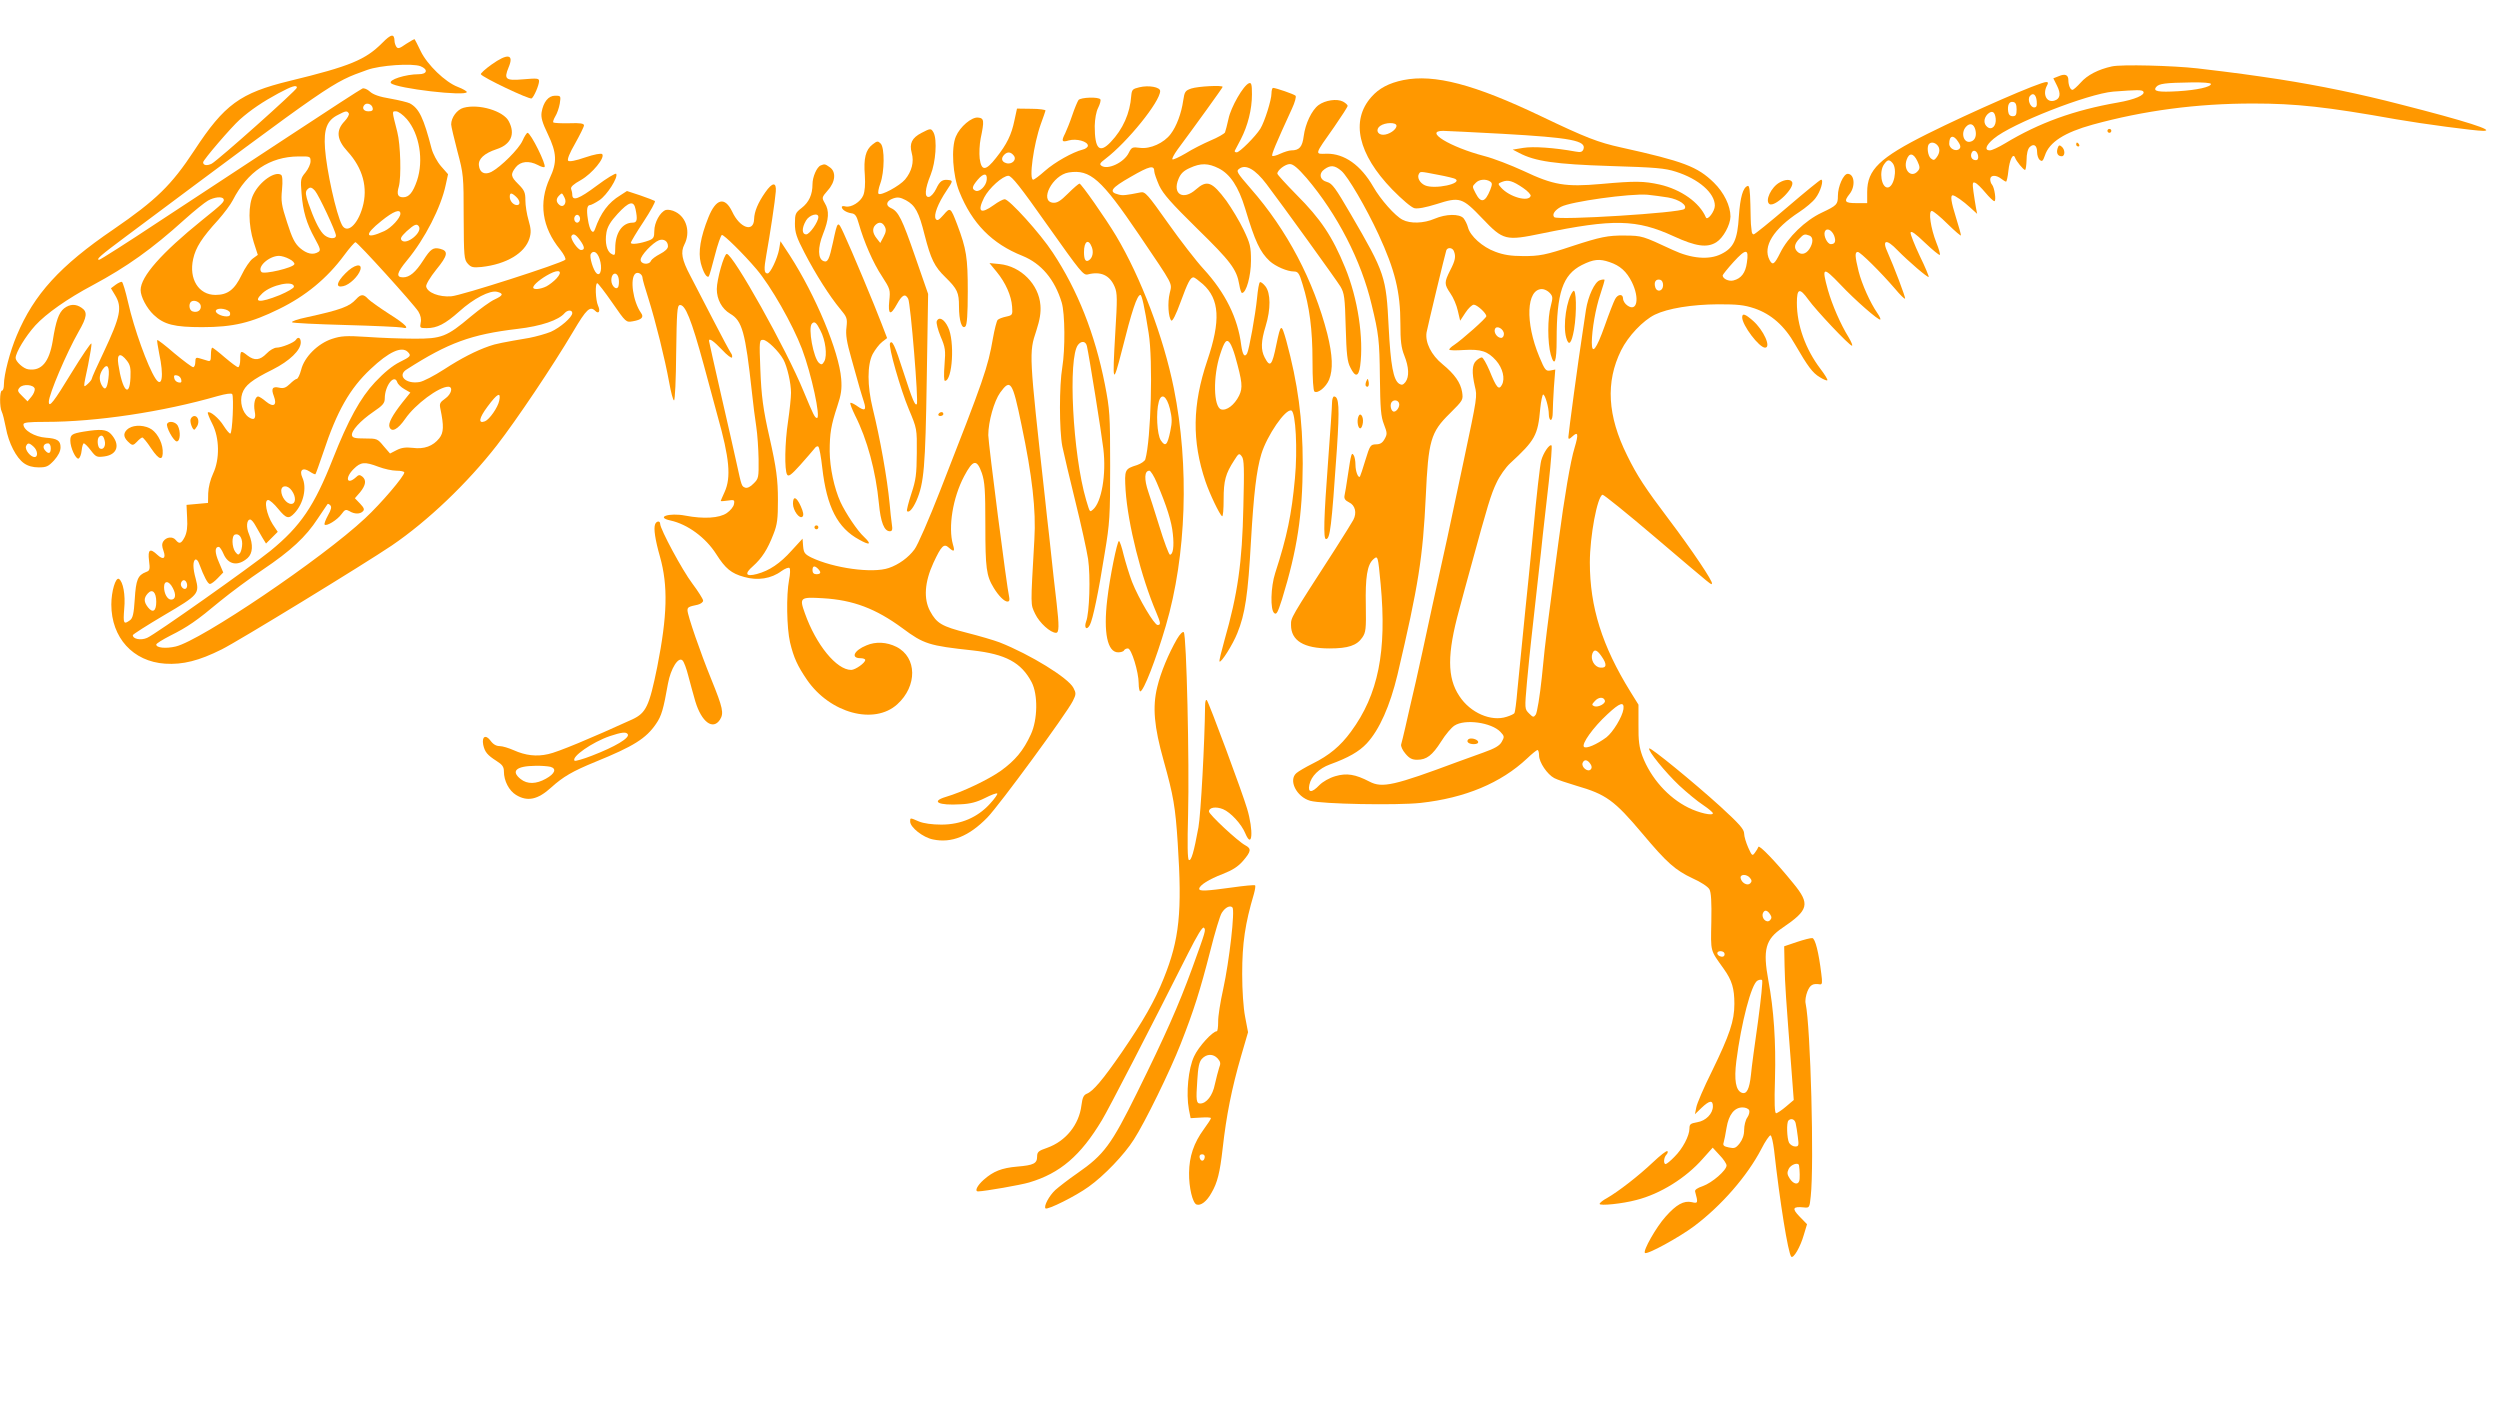 <?xml version="1.0" standalone="no"?>
<!DOCTYPE svg PUBLIC "-//W3C//DTD SVG 20010904//EN"
 "http://www.w3.org/TR/2001/REC-SVG-20010904/DTD/svg10.dtd">
<svg version="1.0" xmlns="http://www.w3.org/2000/svg"
 width="1280pt" height="720pt" viewBox="0 0 1280 720"
 preserveAspectRatio="xMidYMid meet">
<g transform="translate(0,720) scale(0.1,-0.1)"
fill="#ff9800" stroke="none">
<path d="M1957 6980 c-86 -86 -164 -119 -473 -194 -255 -62 -335 -121 -489
-356 -117 -178 -195 -254 -415 -405 -273 -186 -406 -332 -494 -542 -35 -82
-66 -201 -66 -252 0 -17 -4 -31 -10 -31 -12 0 -13 -84 -1 -108 5 -9 14 -46 21
-82 14 -78 53 -154 93 -182 20 -14 45 -21 75 -21 39 0 49 4 79 36 22 25 33 47
33 67 0 34 -17 45 -75 49 -57 4 -115 38 -115 68 0 10 25 13 114 13 259 0 599
51 880 132 43 12 71 16 75 10 9 -15 1 -202 -10 -202 -5 0 -20 18 -34 40 -24
39 -71 78 -81 68 -2 -3 8 -29 23 -58 37 -72 39 -181 4 -255 -14 -30 -24 -70
-25 -100 l-1 -50 -55 -5 -55 -5 3 -66 c3 -47 -1 -75 -12 -98 -18 -35 -28 -38
-46 -16 -16 20 -49 16 -64 -7 -8 -13 -7 -26 1 -48 14 -39 -1 -49 -31 -21 -38
36 -50 28 -43 -29 6 -46 4 -52 -16 -59 -41 -16 -51 -39 -57 -138 -5 -77 -10
-98 -25 -109 -32 -23 -35 -17 -29 59 7 72 -6 139 -27 153 -17 10 -39 -64 -39
-131 0 -170 111 -292 275 -303 91 -6 174 15 290 73 83 41 732 438 871 532 185
126 387 319 538 513 100 129 285 404 391 583 68 115 86 132 113 105 18 -18 27
-1 14 27 -13 29 -16 115 -4 115 4 0 39 -45 77 -100 70 -101 70 -101 105 -95
46 8 58 21 42 43 -41 58 -58 176 -29 201 14 11 37 -3 37 -24 0 -5 13 -52 30
-104 37 -118 84 -307 106 -428 9 -51 20 -93 25 -93 5 0 10 109 11 242 3 210 5
243 18 246 28 5 59 -71 124 -309 35 -129 66 -245 70 -259 61 -216 70 -314 36
-389 -11 -24 -20 -45 -20 -46 0 -2 16 -1 36 2 33 5 36 4 32 -18 -2 -13 -18
-33 -37 -46 -38 -26 -118 -31 -212 -13 -83 16 -155 -8 -76 -25 87 -19 180 -87
234 -172 47 -74 77 -99 143 -117 69 -20 139 -9 191 30 18 13 37 20 41 16 5 -5
4 -32 -2 -61 -15 -79 -12 -246 5 -320 19 -79 38 -120 87 -192 118 -171 344
-232 462 -125 103 93 102 240 -4 294 -50 25 -106 28 -153 8 -65 -26 -83 -66
-31 -66 13 0 24 -4 24 -9 0 -15 -51 -51 -72 -51 -75 0 -180 129 -237 290 -29
81 -25 84 93 77 154 -9 270 -53 406 -153 110 -82 137 -90 359 -114 170 -19
250 -62 303 -163 33 -63 31 -192 -4 -267 -38 -83 -80 -133 -153 -186 -65 -46
-197 -109 -282 -134 -80 -24 -38 -45 75 -38 49 2 83 11 125 32 31 16 60 27 63
23 3 -3 -14 -27 -38 -53 -63 -69 -148 -106 -248 -106 -47 0 -91 6 -115 16 -46
20 -45 20 -45 0 0 -30 66 -82 117 -92 95 -20 184 16 278 112 63 65 406 533
438 597 17 34 17 40 3 67 -26 51 -221 171 -378 233 -29 11 -104 33 -167 49
-129 33 -155 48 -189 111 -34 63 -28 149 17 247 41 88 54 101 79 78 27 -24 32
-20 21 16 -25 89 -1 239 57 349 46 87 65 90 91 17 15 -45 18 -85 18 -268 0
-219 5 -258 43 -320 25 -41 54 -70 70 -70 10 0 12 7 9 23 -11 41 -107 790
-107 829 0 69 30 175 61 218 53 73 63 58 109 -165 55 -261 75 -437 66 -586
-20 -353 -20 -330 4 -382 22 -46 78 -97 107 -97 16 0 16 38 3 151 -10 83 -19
165 -39 352 -6 53 -16 139 -21 190 -82 739 -82 740 -44 854 18 56 24 92 21
130 -8 107 -100 200 -209 211 l-52 5 37 -45 c46 -56 75 -122 79 -178 3 -42 2
-44 -30 -51 -19 -4 -38 -11 -44 -17 -5 -5 -16 -48 -24 -93 -26 -151 -46 -208
-270 -780 -57 -146 -116 -282 -132 -302 -31 -42 -81 -78 -131 -95 -83 -29
-284 -1 -398 54 -33 17 -38 24 -41 57 l-3 39 -56 -61 c-59 -66 -114 -103 -178
-120 -57 -15 -65 1 -20 40 46 41 75 86 105 164 20 50 23 79 23 175 0 104 -8
165 -43 320 -33 144 -42 214 -47 348 -6 148 -5 152 14 152 21 0 81 -59 104
-101 20 -37 39 -121 39 -170 0 -25 -7 -90 -15 -145 -17 -111 -19 -251 -5 -274
7 -12 21 -2 67 49 32 36 64 73 72 83 7 11 17 16 21 11 5 -4 14 -53 20 -108 23
-201 78 -308 189 -368 55 -31 66 -25 25 14 -34 31 -94 121 -121 179 -32 71
-54 174 -55 258 0 94 7 135 39 232 20 60 24 88 20 140 -11 140 -131 427 -263
632 l-48 73 -7 -42 c-9 -47 -45 -123 -59 -123 -18 0 -20 20 -6 97 18 100 45
278 48 322 4 50 -17 49 -54 -4 -37 -53 -56 -98 -57 -137 -2 -70 -73 -46 -112
38 -38 79 -83 68 -122 -29 -41 -102 -53 -178 -39 -234 13 -49 31 -78 41 -68 3
3 17 52 31 107 14 56 31 103 36 105 9 3 110 -96 177 -175 74 -87 185 -282 233
-408 49 -130 97 -354 77 -354 -11 0 -18 15 -68 135 -88 216 -362 705 -394 705
-14 0 -51 -132 -51 -180 0 -53 26 -101 68 -126 62 -36 78 -92 112 -404 6 -58
16 -136 22 -174 6 -38 11 -114 12 -167 1 -94 0 -100 -26 -125 -16 -17 -32 -24
-42 -21 -19 8 -18 3 -45 127 -11 52 -48 213 -81 357 -33 145 -60 265 -60 268
0 16 24 -1 67 -46 26 -28 49 -45 51 -39 2 6 0 16 -6 23 -5 7 -47 84 -92 172
-46 88 -98 189 -116 224 -43 81 -50 120 -30 159 32 62 12 138 -45 167 -16 9
-39 13 -50 10 -29 -10 -59 -64 -59 -108 0 -32 -4 -39 -27 -48 -43 -16 -93 -23
-93 -12 0 5 29 54 65 108 36 55 62 102 58 106 -5 3 -38 16 -76 29 l-67 22 -34
-22 c-61 -37 -100 -89 -130 -174 -10 -30 -28 -5 -36 51 -8 50 -4 73 11 73 5 0
27 11 48 25 39 26 97 117 86 135 -3 5 -48 -22 -100 -61 -91 -68 -125 -81 -125
-45 0 8 -3 21 -6 29 -3 10 12 24 50 45 58 33 126 116 109 133 -5 5 -40 -1 -87
-17 -49 -17 -81 -23 -87 -17 -6 6 7 39 36 89 24 43 45 85 45 92 0 10 -19 13
-75 11 -42 -1 -78 1 -82 4 -3 4 2 17 10 31 9 14 19 43 23 65 6 40 6 41 -24 41
-34 0 -60 -32 -69 -85 -4 -26 3 -52 32 -112 46 -96 48 -144 10 -225 -58 -126
-40 -252 53 -366 19 -24 31 -47 26 -52 -21 -19 -532 -183 -583 -187 -63 -5
-123 19 -129 50 -2 10 20 47 52 87 59 72 63 95 20 106 -36 9 -49 0 -87 -59
-39 -61 -70 -87 -103 -87 -38 0 -33 23 20 87 92 111 174 272 198 386 l12 55
-36 41 c-20 23 -41 63 -48 89 -41 158 -64 207 -112 233 -10 5 -54 16 -99 24
-56 9 -89 21 -105 36 -13 12 -30 19 -38 16 -8 -3 -178 -113 -378 -245 -199
-131 -497 -327 -662 -435 -164 -109 -303 -197 -308 -197 -19 0 6 22 135 118
1080 806 1054 788 1237 854 65 24 231 35 273 19 40 -16 35 -41 -9 -41 -67 0
-158 -29 -142 -46 28 -27 388 -69 388 -45 0 4 -20 16 -46 26 -64 24 -157 114
-190 183 -15 31 -29 59 -31 61 -1 2 -21 -9 -44 -24 -34 -24 -42 -26 -50 -14
-5 8 -9 21 -9 29 -1 39 -17 37 -63 -10z m-437 -229 c0 -12 -404 -372 -436
-389 -24 -12 -44 -9 -44 7 0 12 145 181 188 219 55 49 119 92 197 134 71 38
95 45 95 29z m388 -104 c3 -12 -3 -17 -22 -17 -25 0 -35 18 -19 34 12 12 38 2
41 -17z m-122 -28 c3 -6 -7 -24 -22 -40 -45 -47 -40 -94 15 -154 79 -86 106
-187 77 -287 -26 -91 -80 -137 -105 -90 -30 57 -79 280 -87 392 -7 100 10 144
67 172 40 21 46 22 55 7z m297 -29 c65 -76 87 -211 52 -315 -21 -61 -41 -85
-71 -85 -27 0 -34 15 -22 55 13 48 9 215 -8 280 -28 110 -28 105 -6 105 11 0
36 -18 55 -40z m-493 -216 c0 -14 -12 -40 -26 -57 -25 -30 -26 -36 -20 -107 7
-92 25 -153 68 -231 28 -51 31 -61 18 -69 -27 -17 -59 -10 -94 20 -27 24 -40
50 -66 131 -29 89 -32 109 -26 169 4 44 2 71 -5 75 -31 20 -108 -33 -141 -99
-28 -54 -27 -157 1 -246 l21 -65 -26 -19 c-14 -10 -40 -48 -57 -84 -36 -75
-71 -102 -134 -102 -86 0 -137 82 -114 184 13 59 44 108 129 201 29 33 63 78
74 100 75 146 189 223 336 224 60 1 62 0 62 -25z m23 -151 c19 -22 107 -209
107 -229 0 -22 -44 -16 -66 9 -23 25 -48 79 -75 156 -14 41 -16 57 -8 68 15
17 23 17 42 -4z m1277 -34 c15 -27 -5 -56 -26 -38 -17 14 -18 31 -2 47 16 16
15 16 28 -9z m-1746 -7 c8 -13 -4 -25 -109 -109 -208 -168 -315 -289 -315
-358 0 -34 31 -93 67 -127 53 -50 105 -63 248 -63 159 0 250 22 394 93 135 66
245 156 333 275 27 37 54 67 58 67 11 0 298 -317 322 -355 12 -20 16 -40 12
-57 -5 -27 -4 -28 31 -28 53 0 94 21 166 85 74 67 158 110 194 101 35 -9 31
-19 -12 -39 -21 -9 -76 -49 -123 -88 -122 -103 -149 -114 -290 -113 -63 0
-172 4 -241 9 -108 7 -133 5 -179 -10 -73 -24 -142 -93 -158 -158 -7 -26 -17
-47 -23 -47 -5 0 -21 -12 -35 -26 -20 -19 -32 -24 -54 -19 -35 8 -43 -4 -28
-43 18 -47 -1 -60 -40 -28 -16 14 -35 26 -40 26 -16 0 -25 -38 -18 -75 8 -40
-3 -50 -32 -30 -31 23 -46 77 -32 120 14 42 49 70 156 123 87 44 144 99 144
139 0 24 -14 31 -25 13 -9 -14 -73 -40 -99 -40 -12 0 -35 -13 -51 -30 -34 -35
-62 -38 -98 -10 -34 27 -37 26 -37 -20 0 -22 -5 -40 -11 -40 -6 0 -36 23 -68
50 -32 28 -61 50 -64 50 -4 0 -7 -16 -7 -36 0 -32 -3 -36 -20 -30 -11 3 -29 9
-40 12 -16 5 -20 2 -20 -20 0 -14 -5 -26 -11 -26 -6 0 -49 32 -96 71 -46 40
-85 70 -88 68 -2 -2 3 -33 10 -69 25 -115 15 -180 -19 -128 -40 61 -110 256
-140 389 -13 57 -27 104 -32 106 -5 1 -20 -6 -32 -15 l-24 -18 21 -35 c38 -62
28 -109 -59 -294 -33 -69 -60 -129 -60 -134 0 -4 -9 -16 -20 -26 -25 -22 -25
-26 1 96 11 55 19 105 17 110 -2 6 -48 -62 -102 -150 -90 -148 -116 -182 -116
-148 0 37 90 249 152 358 44 76 47 102 16 123 -30 21 -60 20 -90 -3 -27 -22
-42 -64 -58 -166 -18 -109 -58 -156 -125 -146 -25 3 -65 40 -65 58 0 28 51
112 101 167 55 60 164 137 294 206 175 94 303 185 470 336 50 45 104 88 120
97 32 18 71 22 79 9z m2110 -53 c11 -54 8 -69 -15 -69 -53 0 -89 -53 -89 -130
0 -37 -2 -40 -19 -30 -24 12 -35 58 -26 110 5 29 21 56 57 95 58 63 83 70 92
24z m-1204 -23 c0 -22 -46 -72 -82 -89 -99 -45 -106 -20 -15 52 62 50 97 63
97 37z m920 -26 c0 -11 -7 -20 -15 -20 -8 0 -15 9 -15 20 0 11 7 20 15 20 8 0
15 -9 15 -20z m-825 -40 c18 -30 -63 -96 -88 -71 -9 10 -4 19 25 47 40 36 53
41 63 24z m824 -69 c25 -34 27 -51 6 -51 -17 0 -57 59 -49 72 9 15 22 8 43
-21z m451 -32 c0 -12 -15 -26 -40 -39 -23 -12 -43 -27 -47 -35 -8 -23 -53 -19
-53 5 0 22 61 87 94 100 25 9 46 -5 46 -31z m-350 -65 c15 -45 6 -91 -15 -74
-17 14 -39 86 -30 100 13 21 34 9 45 -26z m-1589 0 c17 -8 29 -21 26 -27 -6
-18 -155 -53 -168 -40 -25 25 37 82 89 83 13 0 37 -7 53 -16z m1368 -100 c-13
-14 -36 -32 -51 -40 -30 -15 -68 -19 -68 -6 0 14 42 48 85 70 50 26 68 13 34
-24z m319 -3 c2 -12 1 -29 -2 -38 -9 -22 -36 2 -36 32 0 41 32 47 38 6z
m-1663 -39 c0 -7 -33 -26 -73 -43 -105 -42 -139 -38 -88 10 46 43 161 67 161
33z m-477 -98 c3 -23 -18 -37 -43 -28 -16 6 -20 35 -8 48 14 14 48 1 51 -20z
m150 -36 c2 -13 -3 -18 -18 -18 -29 0 -62 19 -54 31 10 17 68 6 72 -13z m1752
-1 c0 -21 -61 -74 -110 -96 -25 -10 -74 -24 -110 -31 -130 -22 -176 -31 -205
-42 -69 -24 -145 -63 -231 -119 -51 -33 -107 -62 -126 -65 -71 -12 -116 34
-65 65 212 136 330 179 566 207 122 14 212 45 242 81 15 17 39 17 39 0z m1270
-88 c27 -51 36 -128 21 -158 -10 -18 -15 -20 -27 -10 -29 24 -58 181 -37 202
13 14 23 6 43 -34z m-2112 -111 c19 -19 15 -24 -42 -52 -36 -18 -79 -53 -126
-103 -75 -80 -137 -193 -216 -393 -95 -241 -165 -344 -319 -470 -104 -84 -593
-430 -632 -446 -32 -14 -73 -6 -73 14 0 4 72 50 160 102 177 104 182 110 162
187 -15 53 -15 90 -2 98 6 3 15 -6 20 -22 24 -65 44 -103 55 -103 6 0 24 13
40 30 l28 29 -22 52 c-22 50 -22 79 -1 79 5 0 16 -16 24 -35 24 -57 74 -66
124 -22 26 24 29 68 7 122 -16 36 -12 75 6 75 6 0 18 -14 27 -31 9 -16 25 -44
35 -61 l19 -31 30 30 30 30 -26 39 c-31 49 -46 124 -23 124 8 0 31 -20 51 -45
42 -51 54 -54 84 -22 46 49 64 130 40 182 -17 38 2 54 37 31 15 -10 28 -16 30
-14 2 2 20 52 40 111 70 212 136 328 243 428 93 88 159 118 190 87z m-1438
-45 c17 -22 20 -38 18 -87 -5 -107 -42 -66 -62 68 -9 55 10 63 44 19z m-95
-92 c-7 -54 -18 -63 -35 -32 -14 28 -12 53 6 80 24 34 37 13 29 -48z m373 -5
c3 -13 -1 -17 -14 -14 -11 2 -20 11 -22 22 -3 13 1 17 14 14 11 -2 20 -11 22
-22z m1106 -13 c3 -10 20 -26 36 -35 l31 -18 -41 -51 c-51 -65 -73 -106 -66
-125 11 -30 43 -13 81 42 51 74 172 164 220 164 26 0 17 -38 -16 -61 -27 -19
-30 -26 -24 -53 18 -87 17 -121 -6 -150 -32 -40 -77 -57 -136 -49 -36 4 -58 1
-83 -12 l-33 -17 -33 38 c-31 38 -34 39 -95 39 -51 0 -64 3 -67 16 -4 23 42
74 109 120 49 33 59 45 59 69 0 65 49 128 64 83z m-1856 -34 c1 -9 -6 -27 -17
-40 l-20 -24 -27 27 c-24 23 -26 29 -14 43 17 21 74 16 78 -6z m2378 -61 c-7
-34 -50 -96 -73 -105 -36 -14 -31 16 13 75 51 69 70 78 60 30z m-2384 -235
c21 -19 24 -53 5 -53 -21 0 -50 37 -44 55 8 19 16 19 39 -2z m88 -8 c0 -28
-12 -32 -30 -10 -14 16 -6 35 16 35 8 0 14 -10 14 -25z m1678 -95 c29 -11 70
-20 92 -20 22 0 40 -4 40 -9 0 -19 -119 -159 -201 -235 -220 -206 -840 -625
-969 -656 -51 -12 -100 -7 -100 10 0 5 32 25 71 45 90 45 135 76 256 177 54
44 152 117 218 161 144 97 221 168 282 262 26 38 48 72 50 74 2 3 8 0 14 -6 8
-8 5 -22 -12 -52 -12 -22 -20 -43 -17 -47 10 -10 65 24 86 53 18 25 23 26 41
16 26 -16 54 -16 69 -1 9 9 6 18 -14 39 l-27 28 27 31 c29 36 33 62 11 80 -13
10 -19 10 -33 -4 -47 -42 -57 -2 -11 43 36 36 56 38 127 11z m-444 -122 c23
-32 21 -68 -3 -68 -24 0 -51 36 -51 67 0 30 33 31 54 1z m-254 -272 c0 -17 -5
-38 -10 -46 -9 -13 -12 -12 -25 4 -18 24 -20 83 -2 89 20 7 37 -14 37 -47z
m2948 -128 c18 -18 15 -28 -8 -28 -13 0 -20 7 -20 20 0 23 10 26 28 8z m-3232
-73 c3 -8 3 -19 -1 -25 -10 -16 -35 7 -28 26 7 18 22 18 29 -1z m-71 -26 c18
-34 14 -59 -9 -59 -19 0 -36 31 -36 64 0 36 26 33 45 -5z m-85 -70 c0 -47 -17
-60 -42 -29 -22 28 -23 48 -1 72 23 25 43 6 43 -43z"/>
<path d="M1769 5801 c-47 -47 -52 -76 -11 -66 32 7 77 51 87 83 11 37 -32 28
-76 -17z"/>
<path d="M1824 5669 c-35 -39 -78 -55 -256 -94 -43 -9 -76 -20 -73 -25 2 -4
125 -10 272 -14 147 -4 278 -10 291 -13 45 -11 20 16 -66 70 -48 31 -96 65
-107 76 -23 26 -37 26 -61 0z"/>
<path d="M2516 6869 c-31 -22 -56 -45 -54 -49 5 -15 249 -131 260 -124 12 8
38 68 38 89 0 14 -10 15 -80 9 -92 -8 -101 0 -76 61 29 68 -4 74 -88 14z"/>
<path d="M10813 6860 c-69 -15 -126 -44 -160 -83 -18 -20 -37 -37 -42 -37 -11
0 -21 24 -21 50 0 27 -17 34 -49 20 l-28 -11 19 -38 c21 -42 16 -67 -13 -76
-40 -13 -62 32 -39 76 8 14 7 19 -3 19 -33 0 -381 -152 -608 -265 -246 -123
-309 -184 -309 -298 l0 -57 -55 0 c-60 0 -66 8 -35 47 31 39 25 103 -10 103
-21 0 -50 -64 -50 -113 0 -44 -5 -49 -83 -86 -85 -40 -173 -126 -212 -205 -30
-60 -39 -67 -55 -37 -36 69 20 159 153 246 32 21 69 52 82 70 26 33 44 95 29
95 -5 0 -82 -63 -172 -140 -90 -77 -168 -140 -173 -140 -5 0 -9 6 -10 13 -1 6
-2 19 -3 27 -2 8 -3 59 -4 113 -2 74 -5 98 -14 95 -24 -8 -38 -57 -45 -155 -7
-121 -27 -163 -91 -194 -62 -31 -153 -23 -247 21 -157 73 -157 73 -245 74 -88
1 -126 -7 -270 -54 -135 -45 -168 -52 -255 -51 -58 0 -97 6 -139 22 -66 24
-129 81 -140 125 -4 16 -15 37 -23 47 -22 23 -89 22 -148 -3 -55 -24 -125 -26
-164 -5 -38 19 -113 104 -150 169 -64 111 -148 170 -238 169 -63 -2 -65 -9 38
137 38 55 69 103 69 108 0 5 -11 15 -24 22 -31 16 -91 7 -125 -18 -35 -26 -68
-96 -76 -159 -7 -55 -22 -73 -64 -73 -11 0 -36 -8 -56 -17 -19 -9 -37 -14 -41
-11 -5 6 17 59 101 242 15 32 23 62 18 66 -8 8 -101 40 -115 40 -4 0 -8 -13
-8 -28 0 -34 -35 -145 -57 -181 -25 -40 -106 -121 -121 -121 -7 0 -12 3 -10 8
2 4 16 31 31 59 36 70 57 153 57 230 0 51 -3 61 -15 57 -29 -11 -93 -123 -105
-182 -7 -31 -15 -63 -18 -70 -4 -7 -37 -26 -73 -41 -37 -16 -95 -45 -128 -66
-34 -20 -65 -34 -68 -31 -4 3 8 25 25 49 92 124 232 318 232 322 0 10 -126 3
-160 -8 -32 -11 -35 -16 -42 -62 -9 -64 -34 -132 -64 -171 -34 -46 -105 -78
-157 -71 -39 5 -43 4 -58 -26 -24 -49 -107 -88 -139 -66 -12 8 -9 14 20 36
112 85 280 293 280 347 0 20 -58 31 -107 19 -34 -8 -38 -12 -41 -43 -6 -90
-43 -172 -105 -237 -58 -61 -82 -36 -82 82 1 36 7 73 18 94 9 18 14 37 11 42
-8 14 -100 11 -112 -3 -5 -7 -20 -42 -32 -78 -12 -36 -29 -77 -36 -92 -21 -41
-18 -48 18 -37 39 11 98 -5 98 -27 0 -7 -12 -17 -27 -20 -51 -13 -142 -64
-193 -109 -28 -25 -55 -45 -60 -45 -23 0 2 181 39 285 12 33 23 64 24 69 1 4
-31 9 -72 9 l-74 1 -13 -60 c-15 -74 -39 -123 -94 -192 -53 -68 -75 -69 -84
-4 -3 27 -1 73 5 103 19 91 18 104 -13 107 -33 4 -93 -47 -114 -97 -25 -58
-16 -200 18 -283 65 -162 167 -266 323 -328 96 -39 165 -120 201 -239 17 -56
18 -240 3 -331 -16 -93 -16 -322 0 -405 8 -38 38 -166 67 -283 29 -117 58
-249 65 -294 13 -89 7 -277 -10 -320 -12 -33 3 -48 19 -18 15 28 44 165 76
367 26 155 28 190 28 448 0 263 -2 288 -27 417 -51 259 -140 483 -267 675 -64
98 -223 273 -246 273 -8 0 -33 -13 -56 -30 -68 -49 -86 -35 -49 39 25 48 95
111 124 111 17 -1 59 -53 202 -256 168 -237 182 -255 205 -249 66 17 112 -4
137 -63 14 -33 14 -61 3 -240 -15 -258 -12 -267 34 -87 51 204 78 285 95 285
7 0 21 -60 42 -195 23 -140 12 -546 -17 -647 -3 -9 -22 -22 -42 -29 -64 -20
-65 -23 -59 -129 12 -174 79 -443 158 -628 22 -52 23 -62 6 -62 -17 0 -97 135
-131 221 -14 37 -33 99 -43 138 -9 39 -20 71 -24 71 -9 0 -47 -186 -60 -300
-20 -170 1 -270 56 -270 13 0 27 4 30 10 3 6 12 10 20 10 18 0 55 -121 55
-179 0 -22 4 -41 8 -41 17 0 80 162 131 336 106 361 121 819 41 1216 -53 263
-169 568 -296 781 -54 90 -178 267 -187 267 -4 0 -31 -23 -59 -51 -39 -39 -56
-49 -77 -47 -71 8 -2 142 81 155 110 17 166 -33 360 -319 181 -268 169 -245
157 -299 -12 -48 -7 -125 8 -140 6 -6 24 30 47 93 38 104 51 128 67 128 5 0
26 -16 48 -35 85 -77 92 -186 22 -392 -76 -225 -79 -411 -9 -618 22 -65 73
-171 85 -178 5 -3 8 36 8 86 0 97 10 132 54 200 23 37 26 38 39 20 12 -15 13
-61 8 -258 -6 -288 -29 -446 -97 -684 -16 -57 -28 -106 -25 -108 8 -8 68 87
91 145 40 98 55 198 70 472 14 241 28 362 53 445 29 95 124 234 154 223 22 -9
32 -200 18 -348 -17 -184 -40 -296 -101 -484 -23 -71 -26 -188 -5 -205 12 -10
18 3 40 71 78 254 105 431 106 694 0 227 -25 412 -84 629 -26 91 -28 90 -51
-19 -22 -109 -32 -120 -60 -66 -20 39 -19 82 5 160 27 88 26 169 -1 204 -11
14 -24 24 -28 21 -5 -2 -11 -39 -15 -82 -8 -82 -41 -266 -51 -283 -13 -22 -23
-7 -30 43 -17 138 -81 268 -193 390 -37 40 -119 146 -182 235 -104 147 -117
162 -140 157 -75 -15 -91 -17 -113 -11 -53 13 -39 33 63 91 97 56 120 61 120
27 0 -9 12 -42 25 -72 21 -44 61 -89 194 -220 172 -168 203 -209 216 -287 4
-24 10 -43 14 -43 22 0 46 88 46 165 0 72 -4 88 -38 159 -21 44 -61 110 -88
148 -74 99 -99 108 -156 58 -65 -58 -122 -24 -89 54 11 27 26 42 58 56 56 26
94 25 148 -2 59 -30 101 -94 135 -205 51 -170 76 -223 126 -270 30 -27 90 -53
123 -53 22 0 28 -8 45 -65 36 -115 51 -233 51 -392 0 -95 4 -154 10 -158 18
-11 59 23 75 61 21 52 18 125 -9 234 -70 273 -206 532 -392 744 -72 83 -76 90
-59 102 33 25 82 -3 139 -78 84 -111 359 -492 379 -525 20 -34 23 -55 27 -208
4 -139 8 -177 24 -207 25 -51 42 -48 50 8 19 142 -12 347 -77 504 -65 159
-125 249 -249 373 -54 55 -98 103 -98 108 0 18 41 49 64 49 17 0 41 -20 86
-72 157 -185 280 -423 333 -649 36 -148 40 -183 42 -369 2 -163 5 -203 21
-243 17 -44 17 -50 3 -75 -11 -20 -23 -27 -44 -27 -28 -1 -31 -5 -54 -80 -13
-44 -26 -82 -28 -85 -9 -10 -23 27 -23 60 0 19 -4 42 -9 49 -11 17 -13 11 -31
-109 -6 -41 -13 -85 -16 -97 -3 -16 3 -25 23 -35 32 -15 41 -54 22 -90 -7 -13
-48 -79 -92 -148 -233 -361 -227 -351 -227 -390 0 -80 65 -120 197 -120 96 0
140 15 168 56 18 26 20 44 18 164 -3 144 7 208 38 236 24 21 24 20 38 -127 32
-344 -12 -565 -152 -755 -54 -74 -112 -122 -197 -164 -36 -18 -73 -40 -82 -48
-43 -36 0 -122 70 -142 59 -17 442 -24 565 -11 228 25 412 102 546 228 25 24
49 43 53 43 4 0 8 -12 8 -28 0 -35 42 -97 78 -116 15 -8 66 -25 113 -39 152
-44 194 -74 338 -245 126 -150 168 -187 257 -229 41 -18 79 -43 86 -56 9 -15
12 -64 10 -167 -3 -158 -7 -141 64 -241 42 -59 54 -100 54 -179 0 -87 -24
-158 -115 -345 -41 -82 -77 -166 -80 -185 l-7 -35 34 33 c40 38 58 41 58 8 0
-38 -36 -75 -81 -82 -34 -6 -39 -10 -39 -32 0 -37 -35 -104 -77 -145 -20 -21
-40 -37 -45 -37 -12 0 -10 34 4 48 6 6 9 15 5 18 -4 4 -37 -22 -74 -57 -74
-70 -176 -149 -235 -183 -21 -11 -38 -25 -38 -30 0 -11 118 1 188 20 123 31
254 113 340 211 l51 57 35 -38 c20 -20 36 -45 36 -53 0 -25 -74 -89 -122 -106
-27 -9 -42 -19 -39 -28 16 -58 15 -62 -17 -54 -41 9 -79 -12 -134 -74 -48 -53
-117 -175 -106 -186 10 -11 176 80 252 137 141 106 272 257 344 395 20 40 42
71 47 70 6 -2 13 -35 18 -73 30 -270 72 -529 88 -548 11 -12 47 49 65 113 l16
53 -38 39 c-41 42 -35 53 22 47 28 -3 29 -2 35 57 18 165 -1 868 -26 986 -4
15 1 43 9 63 14 34 28 42 65 36 11 -1 12 10 6 55 -13 108 -31 180 -46 182 -8
1 -43 -8 -79 -20 l-65 -22 2 -100 c2 -95 7 -165 35 -528 l12 -159 -40 -34
c-21 -18 -44 -33 -50 -34 -8 0 -10 50 -6 180 5 183 -6 352 -34 500 -29 158
-15 211 73 270 134 91 142 121 55 227 -90 111 -175 199 -179 187 -2 -6 -10
-20 -18 -30 -13 -18 -15 -16 -34 26 -11 25 -21 57 -21 72 0 22 -24 49 -122
139 -138 125 -357 304 -364 297 -9 -10 84 -124 154 -190 39 -36 93 -81 121
-99 28 -19 51 -38 51 -43 0 -14 -70 1 -126 29 -103 51 -192 151 -235 264 -16
44 -21 78 -20 159 l0 104 -41 66 c-145 234 -208 434 -208 662 0 134 38 338 65
347 6 1 125 -95 266 -215 314 -267 289 -246 294 -240 8 8 -103 173 -220 328
-123 163 -163 224 -214 328 -101 203 -111 376 -31 538 36 73 112 153 173 183
66 32 188 52 323 53 99 0 133 -3 187 -21 85 -29 154 -89 208 -185 65 -112 89
-145 126 -167 19 -12 36 -19 39 -16 3 3 -13 29 -35 58 -77 101 -121 225 -121
338 0 75 14 79 58 18 39 -55 211 -237 224 -237 5 0 -3 19 -17 43 -41 66 -84
165 -106 242 -33 119 -26 122 63 29 76 -81 198 -187 205 -180 3 3 -4 17 -15
33 -36 52 -79 147 -96 214 -19 78 -20 99 -4 99 13 0 118 -104 191 -189 25 -30
48 -53 51 -50 4 4 -58 167 -89 236 -31 66 -7 72 50 12 56 -57 155 -142 160
-137 2 2 -18 51 -46 108 -27 57 -48 111 -47 119 3 11 24 -4 74 -52 39 -37 73
-65 76 -62 3 3 -5 31 -18 63 -29 74 -42 162 -23 162 7 0 44 -30 81 -67 38 -37
68 -63 68 -58 0 6 -11 46 -25 90 -26 83 -30 115 -17 115 11 0 53 -29 91 -64
l34 -31 -6 31 c-3 17 -9 54 -13 83 -6 44 -4 51 9 45 9 -3 32 -26 52 -50 20
-24 41 -44 46 -44 11 0 1 70 -12 85 -5 5 -9 17 -9 27 0 22 29 24 56 3 10 -8
22 -15 25 -15 3 0 9 25 12 56 6 56 24 93 34 67 6 -18 43 -63 51 -63 4 0 7 23
8 50 0 32 6 57 16 67 21 20 38 9 38 -26 0 -16 6 -34 14 -40 12 -10 16 -5 26
23 22 68 100 118 245 158 262 72 532 108 820 108 221 0 376 -17 735 -81 132
-23 401 -59 444 -59 68 0 -92 51 -422 135 -208 54 -412 96 -622 129 -146 22
-216 32 -420 56 -124 14 -388 21 -437 10z m507 -90 c0 -15 -70 -31 -167 -37
-103 -6 -132 -1 -113 22 14 17 46 21 178 23 59 1 102 -2 102 -8z m-346 -39
c11 -17 -44 -41 -131 -56 -224 -39 -403 -104 -577 -209 -33 -20 -68 -36 -78
-36 -29 0 -21 26 20 60 91 77 482 230 612 241 121 9 148 10 154 0z m-546 -49
c2 -24 -1 -32 -13 -32 -20 0 -36 41 -22 58 16 20 32 8 35 -26z m-103 -42 c0
-28 -4 -35 -20 -35 -13 0 -21 8 -23 23 -5 34 5 54 25 50 13 -2 18 -13 18 -38z
m-107 -47 c4 -37 -20 -62 -43 -43 -20 16 -19 44 1 65 23 22 38 14 42 -22z
m-104 -58 c7 -29 -1 -52 -21 -59 -37 -15 -57 42 -27 75 20 22 40 15 48 -16z
m-88 -61 c12 -17 14 -28 6 -36 -17 -17 -52 1 -52 26 0 43 22 48 46 10z m-108
-16 c16 -16 15 -40 -2 -63 -12 -16 -16 -17 -30 -6 -16 13 -22 62 -9 74 10 11
28 8 41 -5z m210 -56 c2 -14 -2 -22 -12 -22 -19 0 -29 17 -22 36 8 22 30 12
34 -14z m-4938 2 c18 -21 -9 -49 -39 -39 -23 7 -27 25 -9 43 16 16 33 15 48
-4z m4627 -29 c13 -28 14 -37 3 -50 -33 -40 -77 3 -58 57 13 38 35 35 55 -7z
m-127 -10 c26 -31 7 -125 -26 -125 -31 0 -44 81 -18 118 18 26 27 27 44 7z
m-2822 -40 c33 -28 127 -189 190 -325 84 -182 112 -294 112 -457 0 -88 4 -123
20 -163 24 -60 26 -109 6 -136 -12 -15 -19 -17 -32 -9 -30 19 -44 95 -54 290
-13 259 -18 276 -194 578 -78 134 -95 158 -121 165 -38 10 -45 44 -13 66 31
22 52 20 86 -9z m-1816 -46 c-3 -31 -36 -63 -56 -56 -22 9 -20 21 10 57 30 35
50 35 46 -1z m4339 -286 c10 -28 5 -43 -17 -43 -18 0 -39 43 -31 64 9 22 36 9
48 -21z m-127 1 c21 -8 20 -38 0 -69 -18 -27 -43 -32 -62 -13 -18 18 -15 39
10 65 23 25 28 26 52 17z m-3674 -59 c10 -26 4 -55 -14 -67 -17 -12 -26 2 -26
41 0 56 23 71 40 26z m1854 -21 c11 -27 7 -48 -19 -98 -31 -62 -31 -71 1 -118
15 -21 32 -61 38 -89 l12 -51 27 41 c15 23 34 41 43 41 16 0 64 -43 64 -59 0
-10 -124 -120 -166 -148 -13 -8 -24 -19 -24 -23 0 -4 34 -5 75 -2 88 5 122 -6
165 -54 34 -39 47 -92 30 -124 -16 -30 -28 -16 -64 73 -16 37 -33 67 -39 67
-6 0 -19 -7 -29 -17 -21 -19 -23 -60 -7 -130 13 -53 13 -52 -57 -383 -60 -283
-75 -354 -84 -395 -5 -22 -39 -177 -76 -345 -36 -168 -74 -343 -85 -390 -11
-47 -24 -103 -29 -125 -5 -22 -16 -71 -25 -110 -9 -38 -18 -77 -21 -86 -3 -9
7 -31 22 -48 20 -24 34 -31 60 -31 48 0 77 22 123 94 21 34 52 71 68 81 53 35
189 16 235 -32 21 -22 21 -26 7 -51 -11 -20 -35 -34 -94 -55 -44 -16 -102 -37
-130 -47 -327 -122 -388 -136 -453 -102 -73 38 -117 45 -175 28 -31 -9 -64
-28 -82 -46 -39 -41 -60 -40 -51 2 9 44 50 84 105 104 94 34 150 66 189 108
65 70 119 193 157 351 108 460 130 600 145 914 13 285 25 328 123 424 68 68
69 69 63 110 -8 48 -38 91 -100 142 -58 47 -90 112 -82 163 7 36 93 395 101
420 6 17 32 15 39 -4z m1500 -59 c-7 -52 -29 -81 -69 -91 -24 -6 -55 9 -55 26
0 3 25 35 56 69 64 70 79 69 68 -4z m-703 3 c54 -18 87 -48 114 -102 41 -83
27 -156 -23 -120 -12 8 -22 24 -22 35 0 26 -27 24 -41 -3 -7 -13 -31 -74 -53
-137 -43 -121 -66 -150 -66 -84 1 67 19 173 44 247 13 39 23 73 21 74 -2 2
-13 1 -24 -3 -26 -8 -60 -81 -71 -152 -5 -32 -13 -89 -19 -128 -18 -113 -71
-507 -71 -523 0 -12 4 -12 20 3 30 28 33 13 12 -57 -21 -67 -53 -257 -82 -478
-6 -47 -15 -114 -20 -150 -5 -36 -14 -105 -20 -155 -7 -49 -15 -119 -20 -155
-5 -36 -17 -143 -26 -239 -10 -95 -24 -180 -31 -190 -11 -15 -14 -14 -34 6
-23 23 -23 23 -11 160 7 76 17 174 22 218 5 44 14 125 20 180 6 55 15 136 20
180 5 44 14 123 19 175 6 52 20 176 31 274 11 99 17 182 14 185 -10 10 -43
-39 -53 -77 -6 -21 -24 -179 -40 -352 -17 -173 -35 -358 -41 -410 -9 -90 -15
-155 -41 -414 -5 -61 -12 -113 -15 -117 -2 -4 -20 -13 -40 -19 -79 -26 -186
20 -242 106 -63 94 -63 216 -1 442 16 59 42 157 59 217 87 319 104 375 132
433 16 35 48 80 70 100 128 118 142 143 154 280 4 39 11 72 15 72 10 0 29 -66
29 -102 0 -16 5 -28 10 -28 6 0 10 17 10 38 0 22 3 80 6 129 l7 91 -25 -5
c-23 -4 -28 1 -57 71 -73 175 -66 346 14 346 12 0 30 -9 40 -20 16 -18 16 -24
5 -67 -17 -59 -17 -188 0 -249 19 -66 30 -37 30 76 0 241 31 333 129 383 60
30 90 33 142 15z m274 -118 c0 -31 -31 -39 -40 -11 -8 26 2 43 23 39 11 -2 17
-13 17 -28z m-815 -250 c0 -11 -6 -20 -14 -20 -20 0 -39 27 -32 45 8 22 46 1
46 -25z m-1376 -114 c37 -132 40 -161 20 -202 -24 -48 -64 -78 -92 -70 -39 13
-42 168 -5 281 22 68 33 82 50 59 7 -9 19 -40 27 -68z m-759 52 c12 -54 74
-441 84 -525 16 -132 -9 -275 -53 -312 -17 -14 -15 -17 -35 49 -69 235 -94
731 -41 795 18 22 39 18 45 -7z m425 -321 c11 -47 12 -67 2 -114 -15 -73 -25
-83 -49 -47 -19 30 -25 142 -10 197 13 47 40 31 57 -36z m1173 29 c7 -19 -17
-51 -31 -42 -13 8 -16 39 -5 49 11 12 31 8 36 -7z m-1240 -408 c51 -120 76
-199 82 -262 7 -64 1 -106 -15 -106 -5 0 -30 66 -55 148 -25 81 -50 158 -55
172 -23 67 -21 110 5 110 6 0 24 -28 38 -62z m2276 -887 c30 -42 28 -63 -6
-59 -30 3 -51 42 -40 72 9 24 23 20 46 -13z m18 -228 c5 -15 -34 -36 -54 -29
-14 6 -14 9 3 27 19 21 45 22 51 2z m95 -44 c-6 -40 -53 -117 -87 -144 -50
-37 -104 -60 -115 -49 -14 14 46 99 120 167 64 60 87 67 82 26z m-168 -282 c7
-11 7 -20 0 -27 -15 -15 -49 13 -41 34 8 20 26 17 41 -7z m816 -582 c10 -12
10 -19 1 -28 -14 -14 -44 2 -49 27 -4 21 31 22 48 1z m104 -188 c8 -12 7 -20
-2 -29 -17 -17 -45 11 -36 36 8 20 23 17 38 -7z m-234 -203 c0 -9 -7 -14 -17
-12 -25 5 -28 28 -4 28 12 0 21 -6 21 -16z m171 -344 c-16 -113 -33 -235 -36
-272 -8 -75 -22 -102 -47 -93 -31 12 -40 65 -28 162 25 196 77 395 108 412 9
5 20 7 24 3 4 -4 -6 -100 -21 -212z m-45 -455 c3 -8 -1 -24 -10 -37 -9 -12
-16 -41 -16 -63 0 -27 -8 -49 -23 -69 -20 -25 -27 -27 -55 -21 -26 5 -32 11
-27 25 3 10 10 44 15 76 11 67 40 104 82 104 16 0 31 -7 34 -15z m238 -67 c3
-13 8 -44 11 -70 6 -44 4 -48 -14 -48 -11 0 -25 9 -31 19 -11 22 -14 104 -3
114 14 14 33 6 37 -15z m17 -215 c4 -25 5 -70 1 -80 -7 -21 -30 -15 -48 12
-14 21 -15 31 -6 50 11 23 50 36 53 18z"/>
<path d="M7517 3414 c-11 -12 3 -24 29 -24 16 0 24 5 22 13 -5 13 -40 22 -51
11z"/>
<path d="M8054 5709 c-33 -40 -53 -175 -35 -238 13 -46 27 -31 40 41 15 89 12
218 -5 197z"/>
<path d="M7185 6790 c-73 -15 -125 -42 -164 -87 -107 -121 -68 -292 107 -473
51 -52 98 -92 114 -96 18 -4 58 4 113 21 119 38 131 35 235 -74 107 -112 118
-115 306 -76 364 75 483 73 674 -15 113 -52 171 -60 218 -30 35 22 71 88 72
131 0 55 -33 123 -85 174 -84 82 -155 109 -475 180 -118 26 -180 50 -410 160
-341 163 -546 217 -705 185z m-35 -234 c0 -20 -39 -46 -68 -46 -30 0 -40 27
-16 45 26 19 84 20 84 1z m541 -41 c354 -20 433 -35 416 -80 -6 -13 -14 -16
-40 -11 -109 20 -217 27 -267 19 l-55 -9 33 -17 c81 -43 185 -58 466 -67 232
-7 280 -11 336 -29 117 -37 200 -109 200 -174 0 -29 -38 -79 -46 -60 -32 76
-127 143 -236 168 -82 18 -124 19 -301 3 -182 -16 -243 -6 -397 67 -63 29
-153 64 -200 76 -176 46 -312 129 -211 129 15 0 151 -7 302 -15z m-328 -210
c44 -8 83 -18 88 -21 40 -24 -106 -55 -155 -33 -27 12 -42 41 -31 59 8 13 5
13 98 -5z m266 -34 c12 -8 12 -14 1 -43 -26 -65 -48 -70 -75 -17 -18 35 -18
34 1 53 17 18 51 21 73 7z m169 -33 c24 -16 41 -35 39 -41 -10 -33 -108 -6
-151 42 -18 20 -18 21 5 30 31 12 54 5 107 -31z m742 -49 c58 -10 102 -41 84
-59 -20 -20 -649 -59 -666 -42 -13 13 2 36 34 53 50 27 354 69 443 62 28 -3
75 -9 105 -14z"/>
<path d="M2373 6648 c-33 -9 -63 -50 -63 -85 0 -10 15 -72 32 -138 31 -116 32
-126 32 -336 1 -202 2 -218 21 -239 17 -19 27 -21 70 -17 128 14 223 71 246
147 9 30 8 48 -5 93 -9 30 -16 76 -16 101 0 40 -5 52 -35 82 -41 40 -42 52
-14 88 24 30 67 35 113 11 16 -9 31 -13 34 -10 11 10 -71 175 -87 175 -4 0
-16 -18 -26 -41 -19 -42 -110 -133 -159 -159 -34 -17 -60 -5 -64 33 -4 33 27
62 90 83 74 24 98 77 63 143 -27 53 -154 91 -232 69z m269 -455 c21 -19 24
-43 5 -43 -19 0 -37 21 -37 42 0 22 8 23 32 1z"/>
<path d="M4717 6519 c-48 -25 -62 -54 -49 -102 13 -46 0 -95 -34 -136 -28 -33
-124 -85 -136 -73 -4 4 0 27 9 52 22 59 23 184 2 205 -14 14 -18 14 -42 -5
-35 -27 -46 -71 -39 -158 3 -46 0 -82 -8 -102 -14 -34 -62 -64 -91 -57 -11 3
-19 2 -19 -3 0 -13 23 -28 49 -32 19 -2 27 -13 38 -53 26 -92 74 -203 119
-270 42 -65 43 -69 37 -126 -7 -71 6 -77 39 -17 27 49 43 57 58 28 12 -22 54
-530 44 -539 -9 -10 -22 21 -69 166 -43 134 -57 164 -68 146 -10 -15 54 -238
96 -338 42 -100 42 -100 41 -225 -1 -108 -4 -136 -28 -208 -15 -46 -25 -86
-22 -89 10 -10 29 11 48 53 39 90 46 172 53 624 l7 435 -66 190 c-67 194 -86
233 -125 250 -29 13 -23 37 12 49 23 8 36 6 65 -9 48 -26 67 -61 96 -178 32
-124 50 -162 107 -217 61 -60 69 -78 69 -149 0 -73 15 -120 33 -102 8 8 12 61
12 179 0 174 -7 217 -54 342 -34 89 -36 90 -70 50 -25 -28 -32 -32 -40 -21
-12 19 11 79 56 146 32 48 32 50 12 53 -33 5 -47 -4 -66 -45 -10 -21 -26 -39
-36 -41 -25 -5 -22 40 8 113 26 65 34 179 15 216 -13 23 -15 23 -63 -2z m-187
-479 c8 -15 7 -28 -6 -52 l-17 -32 -18 23 c-22 27 -24 52 -7 69 18 18 36 15
48 -8z"/>
<path d="M10790 6530 c0 -5 5 -10 10 -10 6 0 10 5 10 10 0 6 -4 10 -10 10 -5
0 -10 -4 -10 -10z"/>
<path d="M10630 6460 c0 -5 5 -10 11 -10 5 0 7 5 4 10 -3 6 -8 10 -11 10 -2 0
-4 -4 -4 -10z"/>
<path d="M10535 6441 c-8 -25 1 -41 21 -41 18 0 18 34 0 49 -11 10 -16 8 -21
-8z"/>
<path d="M4202 6353 c-20 -8 -42 -59 -42 -96 0 -53 -18 -93 -56 -122 -31 -24
-34 -30 -34 -80 0 -46 8 -70 49 -149 58 -112 129 -223 182 -287 36 -43 38 -49
33 -95 -5 -37 1 -75 25 -159 17 -60 36 -128 42 -150 7 -22 16 -55 22 -72 14
-43 5 -50 -33 -23 -17 12 -33 20 -36 17 -3 -3 8 -31 24 -64 62 -122 106 -285
122 -451 9 -96 27 -142 56 -142 12 0 15 8 10 38 -3 20 -8 66 -11 102 -13 136
-49 335 -87 490 -28 115 -28 222 0 277 12 22 33 50 48 62 l26 20 -28 73 c-34
90 -156 382 -194 463 -31 67 -31 67 -55 -45 -19 -88 -27 -105 -48 -97 -30 11
-31 69 -3 139 30 75 33 119 9 158 -16 28 -16 29 15 65 40 44 44 96 10 119 -24
17 -26 17 -46 9z m-12 -264 c0 -25 -45 -89 -62 -89 -23 0 -24 32 -1 71 17 29
63 42 63 18z"/>
<path d="M9112 6266 c-44 -24 -77 -95 -52 -111 28 -17 133 86 115 114 -8 14
-35 13 -63 -3z"/>
<path d="M8920 5575 c0 -40 87 -155 117 -155 33 0 -7 90 -62 138 -40 35 -55
40 -55 17z"/>
<path d="M4796 5555 c-3 -9 6 -44 20 -78 24 -56 26 -70 20 -144 -4 -50 -3 -83
2 -83 39 0 51 205 16 275 -20 42 -47 56 -58 30z"/>
<path d="M6995 5247 c-4 -10 -5 -21 -1 -24 10 -10 18 4 13 24 -4 17 -4 17 -12
0z"/>
<path d="M6820 5138 c0 -18 -9 -152 -20 -298 -22 -291 -25 -400 -11 -400 21 0
28 55 56 462 14 213 11 268 -15 268 -5 0 -10 -15 -10 -32z"/>
<path d="M4805 5080 c-3 -5 1 -10 9 -10 9 0 16 5 16 10 0 6 -4 10 -9 10 -6 0
-13 -4 -16 -10z"/>
<path d="M6955 5067 c-9 -22 -2 -62 10 -60 6 1 11 14 13 29 4 32 -14 56 -23
31z"/>
<path d="M976 5054 c-5 -14 9 -54 19 -54 2 0 9 9 15 19 12 23 4 51 -15 51 -7
0 -16 -7 -19 -16z"/>
<path d="M856 5031 c-9 -14 33 -91 49 -91 18 0 21 51 5 81 -11 19 -44 26 -54
10z"/>
<path d="M650 5000 c-22 -22 -17 -43 15 -70 13 -11 19 -10 36 8 11 12 23 22
28 22 4 0 25 -25 45 -56 42 -62 62 -66 59 -9 -3 46 -34 98 -68 113 -40 19 -92
15 -115 -8z"/>
<path d="M428 4990 c-60 -10 -68 -16 -68 -46 0 -36 28 -96 42 -92 7 3 14 21
16 41 2 20 7 37 11 37 5 0 21 -16 36 -36 26 -34 31 -36 69 -31 68 9 83 61 34
115 -23 24 -53 26 -140 12z m108 -46 c7 -27 -7 -50 -25 -40 -12 8 -15 49 -4
59 13 13 23 7 29 -19z"/>
<path d="M4060 4621 c0 -35 34 -81 49 -66 7 7 4 24 -9 53 -22 49 -40 55 -40
13z"/>
<path d="M3354 4515 c-8 -21 0 -77 25 -165 42 -149 38 -302 -14 -565 -41 -201
-57 -235 -127 -268 -208 -95 -385 -169 -431 -178 -60 -14 -117 -7 -177 20 -25
11 -57 21 -72 21 -17 0 -33 9 -46 27 -25 34 -46 23 -38 -20 8 -37 21 -53 68
-83 30 -19 38 -30 38 -54 0 -48 26 -98 62 -120 59 -36 112 -24 180 38 61 55
108 83 228 132 194 79 258 119 309 194 28 40 38 76 61 206 14 77 54 141 75
118 7 -7 20 -42 29 -78 9 -36 26 -95 36 -131 32 -106 90 -149 126 -94 21 33
16 59 -45 209 -55 135 -121 326 -121 351 0 16 5 19 53 29 15 4 27 13 27 21 0
7 -25 47 -55 87 -51 67 -165 279 -165 306 0 17 -20 15 -26 -3z m-140 -1074
c12 -19 -64 -64 -183 -110 -46 -18 -86 -29 -89 -26 -19 19 90 95 180 126 60
20 84 23 92 10z m-396 -167 c33 -9 24 -35 -23 -61 -50 -28 -95 -29 -129 -2
-52 41 -23 67 74 68 30 1 65 -2 78 -5z"/>
<path d="M4170 4500 c0 -5 5 -10 10 -10 6 0 10 5 10 10 0 6 -4 10 -10 10 -5 0
-10 -4 -10 -10z"/>
<path d="M6026 3928 c-43 -75 -83 -170 -101 -246 -25 -102 -16 -203 33 -377
50 -179 60 -236 72 -423 23 -352 9 -491 -72 -692 -46 -115 -103 -215 -216
-380 -96 -139 -146 -198 -178 -210 -16 -7 -22 -20 -27 -59 -12 -99 -80 -184
-176 -218 -44 -15 -51 -21 -51 -45 0 -35 -18 -44 -102 -51 -80 -7 -122 -24
-171 -67 -33 -29 -49 -60 -29 -60 36 1 219 33 262 46 158 47 263 137 372 319
33 54 251 476 440 852 48 95 75 140 82 133 11 -11 10 -14 -61 -210 -69 -189
-137 -342 -281 -634 -132 -267 -169 -318 -306 -413 -45 -31 -95 -70 -113 -86
-32 -30 -60 -83 -50 -94 10 -9 155 63 221 111 79 56 183 165 231 241 57 88
186 352 240 490 67 170 100 275 151 474 24 96 51 186 60 198 18 28 42 39 54
27 14 -14 -16 -275 -47 -417 -15 -67 -27 -143 -26 -169 0 -27 -3 -48 -7 -48
-21 0 -93 -78 -116 -128 -30 -63 -42 -189 -27 -272 l9 -45 52 3 c29 2 52 1 52
-3 0 -4 -16 -29 -36 -56 -52 -71 -75 -140 -76 -224 -1 -75 18 -154 38 -162 22
-8 53 16 77 60 30 51 43 103 57 227 19 169 46 306 95 475 l35 120 -15 79 c-9
46 -15 135 -15 219 0 159 15 258 60 410 6 22 9 41 6 44 -3 3 -56 -2 -119 -11
-130 -18 -167 -20 -167 -7 0 18 51 50 120 76 51 20 79 38 105 68 41 48 43 62
11 79 -38 20 -186 158 -186 173 0 21 35 27 72 12 39 -16 95 -77 114 -124 36
-85 43 14 9 127 -24 82 -196 545 -206 555 -5 5 -9 -6 -9 -30 -2 -185 -22 -556
-34 -621 -23 -126 -37 -174 -49 -167 -7 4 -8 81 -4 232 7 267 -8 920 -22 934
-5 5 -19 -8 -35 -35z m209 -2148 c14 -16 16 -25 7 -47 -5 -16 -15 -54 -22 -85
-11 -57 -43 -98 -75 -98 -20 0 -22 17 -15 117 4 70 10 97 24 112 24 26 58 27
81 1z m-67 -507 c-4 -22 -22 -20 -26 1 -2 10 3 16 13 16 10 0 15 -7 13 -17z"/>
</g>
</svg>
